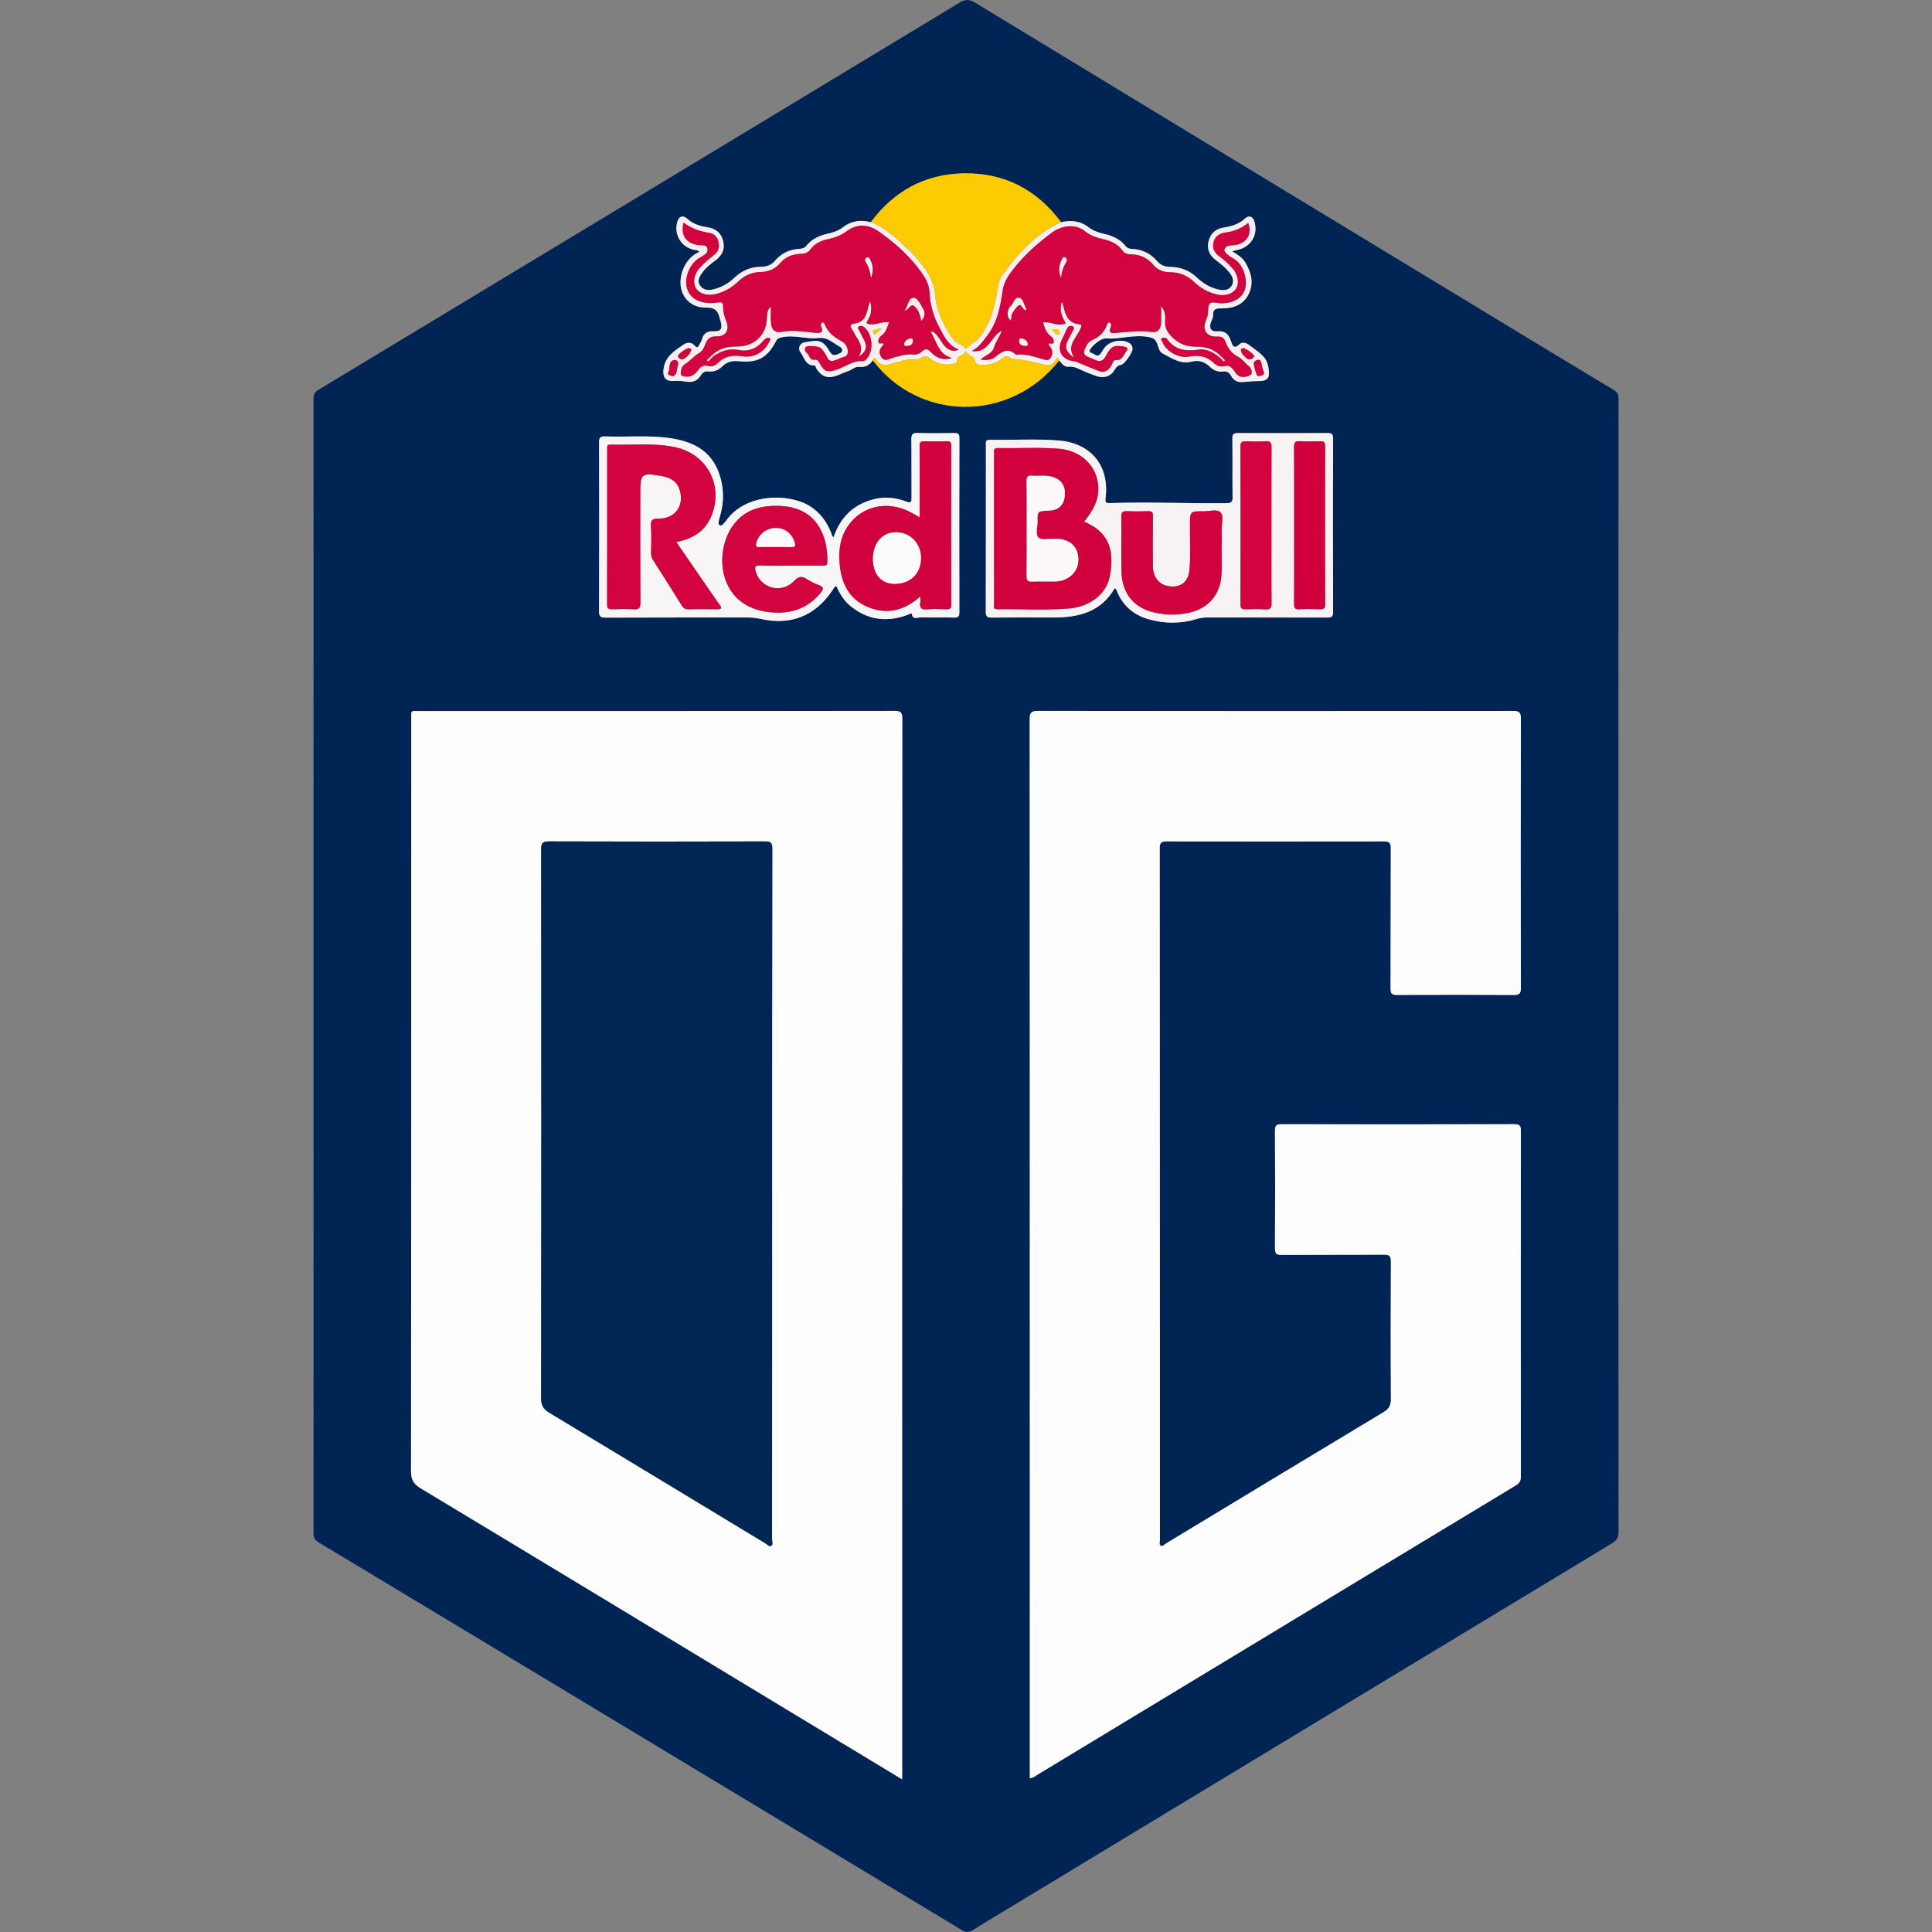 <?xml version="1.0" encoding="utf-8"?>
<!-- Generator: Adobe Illustrator 23.0.2, SVG Export Plug-In . SVG Version: 6.00 Build 0)  -->
<svg version="1.1" id="Layer_1" xmlns="http://www.w3.org/2000/svg" xmlns:xlink="http://www.w3.org/1999/xlink" x="0px" y="0px"
	 width="64px" height="64px" viewBox="0 0 64 64" enable-background="new 0 0 64 64" xml:space="preserve">
<rect x="0" y="0" width="64" height="64" fill="#808080" stroke="none"/>
<g>
	<g>
		<path fill="#002554" d="M53.612,32.011c0,6.243-0.001,12.487,0.005,18.73c0,0.188-0.058,0.286-0.217,0.383
			c-6.575,3.973-13.148,7.951-19.72,11.928c-0.488,0.295-0.979,0.586-1.462,0.89c-0.132,0.083-0.226,0.073-0.354-0.004
			c-4.046-2.444-8.094-4.884-12.142-7.324c-3.052-1.84-6.104-3.679-9.158-5.514c-0.131-0.079-0.179-0.161-0.179-0.314
			c0.004-12.524,0.004-25.048,0-37.571c0-0.155,0.052-0.235,0.18-0.312c7.073-4.266,14.145-8.535,21.213-12.81
			c0.197-0.119,0.327-0.125,0.527-0.003c5.311,3.23,10.627,6.451,15.941,9.674c1.742,1.056,3.482,2.116,5.229,3.165
			c0.141,0.085,0.141,0.183,0.141,0.309C53.612,19.495,53.612,25.753,53.612,32.011z M28.912,11.934
			c1.551,2.054,4.565,2.056,6.174,0.005c0.085,0.103,0.167,0.224,0.319,0.21c0.158-0.014,0.285,0.046,0.42,0.11
			c0.16,0.076,0.327,0.139,0.494,0.198c0.25,0.088,0.48,0.012,0.612-0.217c0.053-0.091,0.104-0.138,0.21-0.155
			c0.11-0.019,0.375-0.41,0.375-0.523c0-0.089-0.039-0.159-0.115-0.203c-0.24-0.14-0.636-0.065-0.808,0.155
			c-0.05,0.064-0.086,0.139-0.136,0.202c-0.111,0.141-0.207-0.002-0.306-0.027c-0.083-0.021-0.062-0.092-0.023-0.142
			c0.135-0.173,0.361-0.347,0.518-0.336c0.49,0.034,0.97-0.156,1.461-0.032c0.099,0.025,0.143,0.049,0.191,0.132
			c0.078,0.133,0.072,0.324,0.221,0.401c0.298,0.153,0.583,0.362,0.956,0.267c0.232-0.059,0.438,0.006,0.611,0.178
			c0.117,0.116,0.271,0.17,0.427,0.15c0.138-0.017,0.206,0.034,0.266,0.141c0.079,0.141,0.204,0.224,0.365,0.209
			c0.199-0.019,0.397-0.032,0.597-0.033c0.138-0.001,0.29-0.056,0.292-0.216c0.003-0.204-0.031-0.425-0.169-0.581
			c-0.138-0.156-0.321-0.273-0.489-0.4c-0.095-0.072-0.233-0.104-0.311-0.028c-0.199,0.195-0.245,0.03-0.291-0.108
			c-0.076-0.226-0.198-0.34-0.458-0.315c-0.2,0.02-0.271-0.111-0.202-0.301c0.028-0.077,0.073-0.156,0.071-0.232
			c-0.006-0.206,0.092-0.228,0.274-0.227c0.37,0.001,0.715-0.1,0.899-0.462c0.187-0.367,0.093-0.722-0.103-1.056
			c-0.097-0.167-0.265-0.264-0.44-0.377c0.075-0.017,0.126-0.029,0.176-0.041c0.444-0.098,0.684-0.486,0.57-0.92
			c-0.048-0.181-0.181-0.245-0.308-0.127c-0.207,0.192-0.457,0.265-0.723,0.307c-0.273,0.044-0.441,0.209-0.499,0.472
			c-0.054,0.248,0.039,0.451,0.243,0.602c0.162,0.119,0.318,0.247,0.444,0.403c0.106,0.131,0.183,0.292,0.082,0.45
			c-0.1,0.157-0.277,0.162-0.443,0.122c-0.265-0.063-0.498-0.198-0.693-0.383c-0.256-0.243-0.55-0.366-0.901-0.366
			c-0.169,0-0.32-0.058-0.433-0.191c-0.219-0.257-0.499-0.39-0.835-0.405c-0.085-0.004-0.153-0.023-0.211-0.097
			c-0.178-0.226-0.429-0.338-0.701-0.399c-0.191-0.043-0.374-0.107-0.527-0.224c-0.278-0.213-0.581-0.238-0.906-0.165
			c-0.809-1.083-1.889-1.644-3.241-1.616c-1.28,0.026-2.299,0.591-3.063,1.618c-0.334-0.085-0.64-0.048-0.924,0.17
			c-0.146,0.112-0.322,0.174-0.507,0.214c-0.273,0.058-0.522,0.174-0.702,0.397c-0.064,0.08-0.138,0.099-0.23,0.103
			c-0.327,0.017-0.601,0.144-0.813,0.398c-0.118,0.141-0.277,0.194-0.454,0.195c-0.352,0.002-0.645,0.131-0.899,0.375
			c-0.189,0.182-0.42,0.305-0.675,0.372c-0.176,0.046-0.35,0.034-0.457-0.133c-0.101-0.158-0.006-0.304,0.085-0.429
			c0.114-0.156,0.268-0.277,0.423-0.391c0.217-0.159,0.325-0.361,0.265-0.633c-0.063-0.281-0.254-0.428-0.528-0.469
			c-0.254-0.038-0.485-0.116-0.681-0.294c-0.126-0.114-0.254-0.066-0.306,0.095c-0.135,0.42,0.108,0.848,0.536,0.943
			c0.061,0.014,0.13,0.005,0.189,0.063c-0.054,0.033-0.105,0.061-0.154,0.092c-0.343,0.224-0.54,0.723-0.45,1.134
			c0.078,0.356,0.378,0.638,0.837,0.629c0.38-0.008,0.402,0.206,0.471,0.459c0.065,0.238,0.016,0.335-0.233,0.324
			c-0.2-0.009-0.327,0.06-0.383,0.257c-0.02,0.07-0.061,0.135-0.095,0.2c-0.042,0.082-0.078,0.104-0.153,0.016
			c-0.102-0.119-0.25-0.112-0.365-0.032c-0.29,0.203-0.599,0.383-0.661,0.795c-0.039,0.263,0.052,0.428,0.326,0.411
			c0.142-0.009,0.281-0.002,0.417,0.021c0.217,0.037,0.379-0.022,0.493-0.211c0.058-0.097,0.129-0.14,0.255-0.126
			c0.175,0.02,0.333-0.047,0.463-0.175c0.141-0.138,0.311-0.186,0.509-0.165c0.647,0.067,0.968-0.101,1.262-0.666
			c0.043-0.082,0.083-0.098,0.172-0.12c0.418-0.102,0.83,0.066,1.237,0.019c0.303-0.036,0.471,0.161,0.686,0.277
			c0.108,0.058,0.164,0.176-0.028,0.251c-0.134,0.052-0.205,0.064-0.294-0.088c-0.238-0.408-0.392-0.373-0.831-0.297
			c-0.155,0.027-0.231,0.203-0.133,0.33c0.126,0.164,0.158,0.439,0.453,0.434c0.053-0.001,0.051,0.066,0.073,0.101
			c0.174,0.276,0.377,0.348,0.681,0.235c0.125-0.046,0.245-0.105,0.371-0.147c0.126-0.042,0.229-0.156,0.368-0.141
			C28.665,12.176,28.805,12.096,28.912,11.934z M29.884,58.943c0-0.109,0-0.174,0-0.239c0-11.634-0.001-23.267,0.005-34.901
			c0-0.208-0.058-0.253-0.257-0.253c-5.241,0.006-10.483,0.004-15.724,0.005c-0.316,0-0.284-0.049-0.284,0.283
			c-0.001,8.3,0.001,16.6-0.008,24.9c0,0.283,0.09,0.426,0.328,0.569c4.093,2.465,8.18,4.942,12.269,7.415
			C27.423,57.456,28.634,58.187,29.884,58.943z M34.115,58.907c0.115-0.008,0.179-0.073,0.252-0.117
			c0.977-0.589,1.952-1.181,2.928-1.772c4.304-2.604,8.607-5.208,12.913-7.808c0.122-0.073,0.172-0.148,0.172-0.296
			c-0.005-3.816-0.005-7.631,0-11.447c0-0.169-0.034-0.226-0.217-0.226c-2.569,0.007-5.137,0.006-7.706,0.001
			c-0.169,0-0.224,0.036-0.223,0.217c0.008,1.299,0.009,2.598,0,3.897c-0.001,0.184,0.059,0.216,0.225,0.215
			c1.128-0.007,2.257,0.001,3.385-0.008c0.188-0.001,0.231,0.055,0.23,0.237c-0.007,1.514-0.009,3.029,0.001,4.543
			c0.001,0.212-0.061,0.327-0.244,0.437c-2.407,1.446-4.808,2.901-7.211,4.353c-0.054,0.033-0.107,0.111-0.172,0.071
			c-0.06-0.037-0.025-0.122-0.025-0.185c-0.001-7.639-0.001-15.278-0.006-22.916c0-0.189,0.053-0.23,0.234-0.23
			c2.398,0.006,4.796,0.006,7.193,0c0.191-0.001,0.228,0.059,0.227,0.237c-0.007,1.544-0.001,3.088-0.008,4.632
			c-0.001,0.175,0.045,0.219,0.219,0.218c1.284-0.008,2.569-0.009,3.853,0.001c0.194,0.001,0.245-0.043,0.245-0.242
			c-0.007-2.969-0.008-5.939,0.001-8.908c0.001-0.226-0.07-0.259-0.274-0.259c-5.241,0.006-10.482,0.006-15.723-0.001
			c-0.232,0-0.275,0.064-0.275,0.282c0.005,11.61,0.005,23.221,0.005,34.831C34.115,58.742,34.115,58.821,34.115,58.907z
			 M36.925,19.486c0.057,0.018,0.057,0.059,0.071,0.092c0.193,0.48,0.547,0.789,1.037,0.931c0.531,0.154,1.069,0.158,1.601-0.002
			c0.116-0.035,0.229-0.053,0.348-0.053c1.321,0.001,2.642-0.001,3.964,0.003c0.135,0,0.213-0.004,0.213-0.183
			c-0.007-1.915-0.006-3.83-0.001-5.745c0-0.151-0.045-0.185-0.187-0.184c-0.987,0.005-1.974,0.005-2.962,0
			c-0.144-0.001-0.189,0.038-0.187,0.187c0.009,0.646-0.001,1.292,0.007,1.937c0.002,0.152-0.035,0.198-0.194,0.199
			c-1.291,0.013-2.582-0.044-3.873-0.003c-0.119,0.004-0.159-0.012-0.141-0.156c0.138-1.076-0.473-1.833-1.563-1.918
			c-0.755-0.059-1.513-0.008-2.27-0.023c-0.163-0.003-0.13,0.103-0.13,0.193c-0.001,1.833,0.001,3.667-0.004,5.5
			c0,0.157,0.044,0.199,0.198,0.197c0.683-0.008,1.366-0.005,2.049-0.003C35.735,20.457,36.477,20.272,36.925,19.486z
			 M27.613,17.796c-0.06-0.033-0.059-0.09-0.078-0.137c-0.149-0.375-0.375-0.688-0.725-0.902c-0.689-0.42-2.117-0.425-2.759,0.494
			c-0.029,0.042-0.068,0.078-0.103,0.117c-0.033,0.036-0.08,0.055-0.118,0.026c-0.023-0.017-0.035-0.066-0.03-0.098
			c0.011-0.073,0.033-0.143,0.054-0.214c0.135-0.471,0.125-0.941-0.036-1.4c-0.273-0.781-0.908-1.071-1.662-1.174
			c-0.702-0.096-1.409-0.024-2.113-0.051c-0.178-0.007-0.202,0.057-0.201,0.214c0.005,1.856,0.006,3.712-0.001,5.568
			c-0.001,0.177,0.047,0.221,0.221,0.221c1.566-0.007,3.133-0.004,4.699-0.005c0.149,0,0.294,0.015,0.44,0.048
			c1.002,0.222,1.796-0.098,2.371-0.945c0.036-0.053,0.054-0.124,0.132-0.144c0.108,0.247,0.245,0.476,0.454,0.651
			c0.57,0.475,1.207,0.557,1.897,0.307c0.049-0.018,0.139-0.079,0.145-0.039c0.035,0.216,0.196,0.114,0.294,0.117
			c0.371,0.013,0.742-0.002,1.113,0.008c0.141,0.004,0.171-0.043,0.171-0.177c-0.004-1.923-0.005-3.846,0.001-5.769
			c0-0.146-0.051-0.17-0.179-0.168c-0.401,0.007-0.802,0.011-1.203-0.001c-0.169-0.005-0.212,0.046-0.21,0.212
			c0.01,0.646,0.001,1.292,0.006,1.938c0.001,0.148-0.028,0.178-0.175,0.122c-0.346-0.133-0.706-0.169-1.07-0.078
			C28.273,16.706,27.836,17.139,27.613,17.796z"/>
		<path fill="#FDFDFD" d="M29.884,58.943c-1.251-0.756-2.461-1.488-3.671-2.22c-4.088-2.474-8.175-4.95-12.269-7.415
			c-0.238-0.143-0.329-0.286-0.328-0.569c0.009-8.3,0.007-16.6,0.008-24.9c0-0.332-0.032-0.283,0.284-0.283
			c5.241-0.001,10.483,0,15.724-0.005c0.2,0,0.258,0.045,0.257,0.253c-0.005,11.634-0.005,23.267-0.005,34.901
			C29.884,58.769,29.884,58.835,29.884,58.943z M25.577,39.54c0-3.808-0.002-7.616,0.005-11.424c0-0.198-0.048-0.244-0.244-0.243
			c-2.383,0.007-4.766,0.008-7.149-0.001c-0.219-0.001-0.264,0.057-0.264,0.269c0.006,6.057,0.007,12.115-0.002,18.172
			c0,0.24,0.073,0.366,0.274,0.487c2.387,1.436,4.768,2.881,7.151,4.323c0.061,0.037,0.128,0.12,0.192,0.087
			c0.082-0.042,0.033-0.147,0.033-0.223C25.578,47.171,25.577,43.355,25.577,39.54z"/>
		<path fill="#FDFDFD" d="M34.115,58.907c0-0.086,0-0.165,0-0.244c0-11.61,0.001-23.221-0.005-34.831
			c0-0.218,0.042-0.282,0.275-0.282c5.241,0.008,10.482,0.007,15.723,0.001c0.204,0,0.275,0.033,0.274,0.259
			c-0.009,2.969-0.008,5.939-0.001,8.908c0,0.199-0.051,0.243-0.245,0.242c-1.284-0.009-2.569-0.008-3.853-0.001
			c-0.174,0.001-0.219-0.042-0.219-0.218c0.007-1.544,0.001-3.088,0.008-4.632c0.001-0.178-0.036-0.237-0.227-0.237
			c-2.398,0.007-4.796,0.007-7.193,0c-0.182,0-0.235,0.041-0.234,0.23c0.005,7.639,0.004,15.278,0.006,22.916
			c0,0.063-0.035,0.148,0.025,0.185c0.065,0.04,0.118-0.038,0.172-0.071c2.403-1.452,4.804-2.907,7.211-4.353
			c0.183-0.11,0.245-0.225,0.244-0.437c-0.01-1.514-0.009-3.029-0.001-4.543c0.001-0.181-0.041-0.238-0.23-0.237
			c-1.128,0.009-2.257,0.001-3.385,0.008c-0.167,0.001-0.226-0.031-0.225-0.215c0.009-1.299,0.009-2.598,0-3.897
			c-0.001-0.181,0.054-0.217,0.223-0.217c2.569,0.005,5.137,0.006,7.706-0.001c0.183,0,0.217,0.057,0.217,0.226
			c-0.004,3.816-0.004,7.631,0,11.447c0,0.148-0.051,0.222-0.172,0.296c-4.306,2.6-8.609,5.204-12.913,7.808
			c-0.976,0.591-1.951,1.182-2.928,1.772C34.294,58.833,34.229,58.899,34.115,58.907z"/>
		<path fill="#F7F3F5" d="M36.925,19.486c-0.448,0.785-1.19,0.971-2.022,0.969c-0.683-0.001-1.366-0.005-2.049,0.003
			c-0.154,0.002-0.199-0.04-0.198-0.197c0.005-1.833,0.003-3.667,0.004-5.5c0-0.091-0.033-0.196,0.13-0.193
			c0.757,0.015,1.515-0.036,2.27,0.023c1.09,0.085,1.7,0.842,1.563,1.918c-0.018,0.144,0.022,0.16,0.141,0.156
			c1.291-0.041,2.582,0.016,3.873,0.003c0.159-0.002,0.196-0.047,0.194-0.199c-0.008-0.646,0.001-1.292-0.007-1.937
			c-0.002-0.149,0.043-0.188,0.187-0.187c0.987,0.005,1.974,0.005,2.962,0c0.142-0.001,0.188,0.033,0.187,0.184
			c-0.006,1.915-0.006,3.83,0.001,5.745c0.001,0.179-0.078,0.183-0.213,0.183c-1.321-0.003-2.642-0.002-3.964-0.003
			c-0.119,0-0.232,0.018-0.348,0.053c-0.532,0.161-1.07,0.157-1.601,0.002c-0.49-0.142-0.843-0.451-1.037-0.931
			C36.983,19.545,36.982,19.504,36.925,19.486z M35.911,17.282c0.41-0.511,0.527-0.867,0.448-1.337
			c-0.098-0.581-0.611-1.028-1.277-1.081c-0.674-0.053-1.35-0.009-2.025-0.023c-0.164-0.003-0.128,0.105-0.128,0.194
			c-0.001,0.69-0.001,1.38-0.001,2.07c0,0.957-0.001,1.915,0.002,2.872c0,0.082-0.054,0.207,0.116,0.204
			c0.786-0.012,1.574,0.04,2.358-0.025c0.705-0.059,1.242-0.476,1.357-1.063C36.946,18.158,36.674,17.596,35.911,17.282z
			 M40.466,18.082c0.001,0,0.002,0,0.003,0c0-0.178,0.006-0.356-0.002-0.534c-0.008-0.198,0.086-0.452-0.041-0.578
			c-0.115-0.114-0.367-0.03-0.558-0.032c-0.449-0.004-0.444-0.001-0.45,0.453c-0.006,0.511,0.036,1.024-0.023,1.533
			c-0.043,0.37-0.313,0.553-0.68,0.496c-0.319-0.049-0.522-0.302-0.525-0.668c-0.004-0.549-0.006-1.098,0.002-1.647
			c0.002-0.14-0.041-0.178-0.175-0.172c-0.229,0.01-0.46,0.008-0.69,0.001c-0.127-0.004-0.185,0.023-0.184,0.169
			c0.007,0.608-0.007,1.217,0.006,1.825c0.016,0.714,0.393,1.193,1.059,1.354c0.386,0.094,0.779,0.101,1.169,0.017
			c0.655-0.14,1.059-0.614,1.086-1.283C40.477,18.705,40.466,18.393,40.466,18.082z M42.87,17.378c0,0.876,0.002,1.752-0.003,2.627
			c-0.001,0.13,0.023,0.187,0.169,0.179c0.229-0.012,0.46-0.008,0.69-0.001c0.117,0.004,0.17-0.019,0.169-0.155
			c-0.004-1.752-0.004-3.503,0-5.255c0-0.134-0.05-0.16-0.169-0.156c-0.222,0.008-0.446,0.013-0.668-0.001
			c-0.163-0.011-0.194,0.051-0.192,0.201C42.873,15.671,42.87,16.525,42.87,17.378z M42.118,17.399c0-0.86-0.003-1.72,0.003-2.58
			c0.001-0.149-0.029-0.213-0.193-0.202c-0.221,0.014-0.445,0.009-0.667,0.002c-0.121-0.004-0.169,0.03-0.169,0.161
			c0.004,1.749,0.004,3.499,0,5.248c0,0.137,0.059,0.159,0.174,0.156c0.215-0.006,0.431-0.012,0.645,0.002
			c0.165,0.011,0.213-0.038,0.211-0.207C42.113,19.118,42.118,18.258,42.118,17.399z"/>
		<path fill="#F8F5F7" d="M27.613,17.796c0.223-0.657,0.66-1.09,1.338-1.259c0.363-0.091,0.724-0.055,1.07,0.078
			c0.147,0.057,0.176,0.027,0.175-0.122c-0.006-0.646,0.003-1.292-0.006-1.938c-0.002-0.166,0.04-0.217,0.21-0.212
			c0.401,0.013,0.802,0.009,1.203,0.001c0.129-0.002,0.18,0.022,0.179,0.168c-0.005,1.923-0.005,3.846-0.001,5.769
			c0,0.134-0.03,0.18-0.171,0.177c-0.371-0.01-0.743,0.004-1.113-0.008c-0.099-0.003-0.259,0.099-0.294-0.117
			c-0.007-0.041-0.096,0.021-0.145,0.039c-0.69,0.25-1.326,0.168-1.897-0.307c-0.209-0.174-0.346-0.403-0.454-0.651
			c-0.078,0.02-0.096,0.091-0.132,0.144c-0.575,0.847-1.37,1.166-2.371,0.945c-0.147-0.032-0.291-0.048-0.44-0.048
			c-1.566,0.001-3.133-0.002-4.699,0.005c-0.175,0.001-0.222-0.044-0.221-0.221c0.007-1.856,0.006-3.712,0.001-5.568
			c0-0.157,0.023-0.221,0.201-0.214c0.704,0.027,1.411-0.044,2.113,0.051c0.754,0.103,1.388,0.393,1.662,1.174
			c0.161,0.459,0.171,0.929,0.036,1.4c-0.02,0.071-0.043,0.142-0.054,0.214c-0.005,0.032,0.007,0.081,0.03,0.098
			c0.038,0.029,0.085,0.01,0.118-0.026c0.035-0.038,0.073-0.074,0.103-0.117c0.642-0.919,2.071-0.913,2.759-0.494
			c0.351,0.214,0.576,0.527,0.725,0.902C27.554,17.706,27.553,17.763,27.613,17.796z M22.404,17.957
			c0.503-0.105,0.905-0.321,1.124-0.781c0.483-1.013-0.065-2.126-1.158-2.361c-0.712-0.153-1.435-0.062-2.153-0.087
			c-0.12-0.004-0.103,0.077-0.103,0.15c0,1.715,0.001,3.43-0.003,5.144c0,0.131,0.048,0.165,0.169,0.161
			c0.237-0.007,0.476-0.013,0.712,0.002c0.176,0.011,0.224-0.046,0.223-0.222c-0.008-1.21-0.004-2.42-0.004-3.63
			c0-0.645,0.039-0.678,0.693-0.567c0.285,0.049,0.524,0.166,0.614,0.472c0.154,0.523-0.156,0.948-0.706,0.942
			c-0.188-0.002-0.263,0.032-0.248,0.24c0.021,0.295,0.006,0.593,0.005,0.89c0,0.083,0.011,0.158,0.058,0.232
			c0.323,0.506,0.645,1.012,0.962,1.522c0.054,0.087,0.115,0.12,0.215,0.119c0.319-0.005,0.638-0.005,0.958,0
			c0.14,0.002,0.154-0.04,0.077-0.149c-0.197-0.278-0.39-0.56-0.584-0.84C22.974,18.787,22.694,18.379,22.404,17.957z
			 M30.486,19.757c0,0.094,0.007,0.151-0.001,0.207c-0.025,0.17,0.033,0.236,0.214,0.222c0.214-0.017,0.43-0.009,0.645-0.002
			c0.119,0.004,0.169-0.022,0.168-0.156c-0.004-1.751-0.004-3.502-0.001-5.253c0-0.107-0.017-0.162-0.143-0.158
			c-0.252,0.009-0.505,0.008-0.757,0.001c-0.124-0.004-0.149,0.052-0.146,0.16c0.005,0.245,0.002,0.49,0.002,0.734
			c0,0.532,0,1.063,0,1.624c-0.11-0.061-0.191-0.107-0.273-0.152c-0.68-0.366-1.431-0.28-1.928,0.228
			c-0.406,0.414-0.5,0.93-0.45,1.482c0.059,0.64,0.318,1.164,0.945,1.418C29.382,20.364,29.949,20.236,30.486,19.757z
			 M26.192,18.737c0.356,0,0.712-0.001,1.068,0c0.078,0,0.141,0.005,0.145-0.11c0.027-0.813-0.309-1.798-1.525-1.865
			c-0.626-0.034-1.2,0.096-1.597,0.641c-0.645,0.885-0.52,2.701,1.225,2.878c0.663,0.067,1.23-0.108,1.669-0.635
			c0.102-0.123,0.13-0.198-0.052-0.263c-0.138-0.05-0.272-0.12-0.397-0.198c-0.165-0.104-0.271-0.103-0.423,0.06
			c-0.401,0.43-1.094,0.256-1.267-0.295c-0.046-0.146-0.054-0.23,0.152-0.218C25.523,18.75,25.858,18.737,26.192,18.737z"/>
		<path fill="#FDCB01" d="M28.846,7.361c0.764-1.026,1.783-1.591,3.063-1.618c1.352-0.028,2.432,0.533,3.241,1.616
			c-0.793,0.362-1.366,0.972-1.872,1.657c-0.11,0.15-0.196,0.314-0.223,0.503c-0.08,0.564-0.207,1.103-0.55,1.587
			c-0.138,0.194-0.339,0.274-0.482,0.438c-0.008,0.009-0.047,0.009-0.052,0c-0.093-0.145-0.287-0.152-0.386-0.289
			c-0.327-0.447-0.562-0.94-0.612-1.492c-0.04-0.434-0.241-0.769-0.508-1.085c-0.105-0.124-0.21-0.251-0.328-0.362
			C29.745,7.949,29.365,7.56,28.846,7.361z"/>
		<path fill="#F7EEF0" d="M28.846,7.361c0.519,0.199,0.899,0.588,1.291,0.957c0.118,0.111,0.223,0.238,0.328,0.362
			c0.267,0.315,0.468,0.651,0.508,1.085c0.05,0.552,0.285,1.045,0.612,1.492c0.1,0.136,0.294,0.144,0.386,0.289
			c0.005,0.008,0.044,0.009,0.052,0c0.143-0.164,0.344-0.244,0.482-0.438c0.343-0.484,0.47-1.023,0.55-1.587
			c0.027-0.189,0.112-0.353,0.223-0.503c0.506-0.685,1.079-1.295,1.872-1.657c0.325-0.073,0.628-0.048,0.906,0.165
			c0.153,0.117,0.335,0.181,0.527,0.224c0.272,0.061,0.523,0.173,0.701,0.399c0.058,0.074,0.125,0.093,0.211,0.097
			c0.336,0.014,0.616,0.147,0.835,0.405c0.113,0.133,0.264,0.191,0.433,0.191c0.352,0,0.645,0.123,0.901,0.366
			c0.195,0.185,0.428,0.321,0.693,0.383C40.523,9.629,40.7,9.625,40.8,9.467c0.101-0.158,0.024-0.319-0.082-0.45
			c-0.126-0.156-0.282-0.283-0.444-0.403c-0.204-0.151-0.297-0.354-0.243-0.602c0.058-0.263,0.225-0.428,0.499-0.472
			c0.266-0.042,0.516-0.115,0.723-0.307c0.127-0.118,0.261-0.054,0.308,0.127c0.114,0.434-0.126,0.822-0.57,0.92
			c-0.051,0.011-0.101,0.023-0.176,0.041c0.176,0.113,0.343,0.21,0.44,0.377c0.196,0.335,0.29,0.689,0.103,1.056
			c-0.185,0.362-0.529,0.463-0.899,0.462c-0.182-0.001-0.279,0.021-0.274,0.227c0.002,0.077-0.043,0.156-0.071,0.232
			c-0.069,0.19,0.002,0.32,0.202,0.301c0.259-0.026,0.382,0.089,0.458,0.315c0.046,0.138,0.093,0.303,0.291,0.108
			c0.078-0.076,0.216-0.045,0.311,0.028c0.168,0.128,0.351,0.245,0.489,0.4c0.138,0.156,0.173,0.377,0.169,0.581
			c-0.003,0.159-0.154,0.215-0.292,0.216c-0.2,0.001-0.398,0.014-0.597,0.033c-0.161,0.015-0.286-0.068-0.365-0.209
			c-0.06-0.107-0.129-0.158-0.266-0.141c-0.157,0.019-0.311-0.034-0.427-0.15c-0.173-0.172-0.379-0.237-0.611-0.178
			c-0.374,0.096-0.658-0.113-0.956-0.267c-0.149-0.077-0.143-0.268-0.221-0.401c-0.048-0.082-0.092-0.107-0.191-0.132
			c-0.491-0.124-0.971,0.065-1.461,0.032c-0.157-0.011-0.383,0.163-0.518,0.336c-0.039,0.051-0.06,0.121,0.023,0.142
			c0.099,0.025,0.195,0.169,0.306,0.027c0.05-0.064,0.086-0.138,0.136-0.202c0.172-0.22,0.567-0.295,0.808-0.155
			c0.076,0.044,0.115,0.114,0.115,0.203c0,0.112-0.265,0.504-0.375,0.523c-0.106,0.018-0.157,0.064-0.21,0.155
			c-0.133,0.228-0.363,0.304-0.612,0.217c-0.167-0.059-0.334-0.122-0.494-0.198c-0.135-0.064-0.263-0.124-0.42-0.11
			c-0.152,0.014-0.234-0.107-0.319-0.21c-0.034-0.086-0.067-0.141-0.127-0.013c-0.06,0.13-0.176,0.195-0.308,0.167
			c-0.367-0.077-0.728-0.186-1.107-0.202c-0.028-0.001-0.059-0.016-0.081-0.034c-0.097-0.08-0.176-0.066-0.269,0.018
			c-0.154,0.138-0.349,0.196-0.551,0.213c-0.132,0.011-0.326,0.016-0.345-0.125c-0.027-0.195-0.245-0.155-0.281-0.304
			c-0.004-0.017-0.04-0.039-0.046-0.006c-0.027,0.15-0.273,0.092-0.262,0.288c0.004,0.074-0.086,0.108-0.165,0.122
			c-0.281,0.05-0.53-0.025-0.749-0.197c-0.087-0.068-0.154-0.089-0.253-0.027c-0.067,0.042-0.154,0.08-0.229,0.074
			c-0.29-0.024-0.555,0.072-0.824,0.15c-0.187,0.054-0.354,0.043-0.463-0.148c-0.054-0.095-0.085-0.05-0.114,0.018
			c-0.107,0.162-0.247,0.242-0.45,0.219c-0.139-0.015-0.243,0.099-0.368,0.141c-0.126,0.042-0.246,0.101-0.371,0.147
			c-0.304,0.113-0.506,0.041-0.681-0.235c-0.022-0.035-0.021-0.102-0.073-0.101c-0.295,0.005-0.326-0.27-0.453-0.434
			c-0.097-0.127-0.022-0.303,0.133-0.33c0.439-0.076,0.592-0.111,0.831,0.297c0.089,0.152,0.16,0.14,0.294,0.088
			c0.192-0.075,0.136-0.193,0.028-0.251c-0.215-0.116-0.383-0.312-0.686-0.277c-0.407,0.048-0.818-0.12-1.237-0.019
			c-0.09,0.022-0.13,0.038-0.172,0.12c-0.294,0.565-0.615,0.733-1.262,0.666c-0.198-0.021-0.369,0.027-0.509,0.165
			c-0.13,0.128-0.287,0.195-0.463,0.175c-0.126-0.014-0.197,0.029-0.255,0.126c-0.114,0.188-0.276,0.247-0.493,0.211
			c-0.136-0.023-0.275-0.03-0.417-0.021c-0.274,0.017-0.366-0.148-0.326-0.411c0.061-0.412,0.371-0.592,0.661-0.795
			c0.115-0.08,0.263-0.087,0.365,0.032c0.076,0.088,0.111,0.066,0.153-0.016c0.034-0.066,0.075-0.13,0.095-0.2
			c0.056-0.197,0.183-0.266,0.383-0.257c0.249,0.011,0.298-0.086,0.233-0.324c-0.07-0.253-0.091-0.466-0.471-0.459
			c-0.459,0.009-0.759-0.273-0.837-0.629c-0.09-0.412,0.107-0.911,0.45-1.134c0.049-0.032,0.099-0.06,0.154-0.092
			c-0.059-0.057-0.128-0.049-0.189-0.063c-0.427-0.095-0.671-0.523-0.536-0.943c0.052-0.161,0.18-0.209,0.306-0.095
			c0.196,0.178,0.426,0.256,0.681,0.294c0.274,0.041,0.465,0.187,0.528,0.469c0.061,0.272-0.047,0.474-0.265,0.633
			c-0.156,0.114-0.309,0.235-0.423,0.391c-0.091,0.125-0.186,0.271-0.085,0.429c0.107,0.168,0.281,0.179,0.457,0.133
			c0.255-0.067,0.485-0.19,0.675-0.372c0.254-0.244,0.547-0.372,0.899-0.375c0.177-0.001,0.336-0.055,0.454-0.195
			c0.212-0.254,0.487-0.381,0.813-0.398c0.093-0.005,0.166-0.024,0.23-0.103c0.18-0.223,0.429-0.339,0.702-0.397
			c0.185-0.04,0.362-0.102,0.507-0.214C28.206,7.312,28.512,7.275,28.846,7.361z M40.435,11.868
			c-0.208-0.181-0.449-0.325-0.724-0.286c-0.42,0.06-0.783,0.022-1.048-0.352c-0.038-0.054-0.113-0.056-0.164-0.029
			c-0.074,0.039-0.002,0.09,0.013,0.13c0.119,0.303,0.539,0.546,0.879,0.481c0.315-0.06,0.585-0.018,0.821,0.212
			c0.093,0.091,0.223,0.14,0.35,0.104c0.156-0.044,0.237,0.037,0.317,0.139c0.036,0.047,0.063,0.103,0.105,0.142
			c0.139,0.126,0.316,0.077,0.438,0.013c0.091-0.048,0.03-0.227-0.048-0.289c-0.126-0.1-0.219-0.244-0.358-0.314
			c-0.21-0.105-0.332-0.273-0.41-0.476c-0.055-0.145-0.12-0.203-0.288-0.193c-0.334,0.019-0.495-0.22-0.376-0.517
			c0.025-0.062,0.053-0.124,0.066-0.188c0.027-0.137-0.002-0.33,0.079-0.398c0.078-0.066,0.264,0.004,0.402,0
			c0.565-0.017,0.87-0.36,0.766-0.868c-0.057-0.278-0.184-0.515-0.454-0.65c-0.059-0.029-0.112-0.074-0.16-0.119
			c-0.047-0.045-0.103-0.095-0.068-0.172c0.03-0.065,0.085-0.097,0.159-0.104c0.096-0.009,0.193-0.015,0.285-0.04
			c0.321-0.089,0.46-0.387,0.333-0.71c-0.218,0.178-0.465,0.283-0.745,0.317c-0.2,0.024-0.352,0.12-0.402,0.327
			c-0.048,0.197,0.032,0.347,0.192,0.461c0.164,0.117,0.31,0.254,0.443,0.404c0.175,0.196,0.223,0.484,0.119,0.659
			c-0.109,0.183-0.364,0.265-0.634,0.204c-0.289-0.065-0.543-0.204-0.754-0.407c-0.227-0.218-0.485-0.328-0.798-0.33
			c-0.214-0.001-0.411-0.067-0.554-0.237c-0.187-0.223-0.419-0.344-0.712-0.355c-0.116-0.004-0.239-0.009-0.318-0.124
			c-0.153-0.221-0.385-0.323-0.634-0.378c-0.222-0.049-0.436-0.123-0.606-0.263c-0.329-0.27-0.795-0.183-1.096,0.042
			c-0.47,0.35-0.911,0.737-1.273,1.202c-0.164,0.21-0.316,0.429-0.357,0.705c-0.08,0.546-0.176,1.08-0.536,1.538
			c-0.132,0.168-0.246,0.348-0.488,0.477c0.575,0.085,0.612-0.49,0.999-0.676c-0.095,0.232-0.214,0.382-0.268,0.567
			c-0.057,0.195-0.283,0.248-0.439,0.391c0.194,0.031,0.361,0.014,0.481-0.084c0.218-0.179,0.421-0.32,0.682-0.083
			c0.005,0.004,0.015,0.004,0.022,0.003c0.312-0.033,0.599,0.074,0.89,0.157c0.083,0.024,0.179,0.051,0.241-0.047
			c0.059-0.093,0.075-0.195,0.027-0.297c-0.027-0.057-0.068-0.108-0.1-0.157c0.05-0.069,0.151,0.039,0.173-0.061
			c0.017-0.077-0.023-0.15-0.085-0.195c-0.161-0.115-0.21-0.289-0.268-0.463c0.255-0.05,0.493,0.159,0.755,0.024
			c-0.131-0.217-0.223-0.438-0.129-0.697c0.013,0.012,0.02,0.016,0.022,0.021c0.01,0.035,0.018,0.071,0.027,0.106
			c0.073,0.287,0.146,0.566,0.519,0.602c0.133,0.013,0.069,0.099,0.035,0.179c-0.125,0.289-0.456,0.526-0.192,0.939
			c-0.281-0.198-0.327-0.357-0.206-0.592c0.051-0.099,0.106-0.195,0.153-0.296c0.022-0.047,0.082-0.11,0.014-0.15
			c-0.068-0.04-0.152-0.022-0.193,0.055c-0.059,0.11-0.101,0.23-0.159,0.341c-0.205,0.388-0.039,0.706,0.393,0.754
			c0.064,0.007,0.124,0.042,0.186,0.067c0.199,0.081,0.397,0.163,0.596,0.244c0.201,0.082,0.346,0.01,0.445-0.171
			c0.039-0.071,0.062-0.187,0.145-0.18c0.223,0.019,0.25-0.173,0.347-0.288c0.082-0.098,0.03-0.139-0.076-0.158
			c-0.312-0.057-0.432-0.014-0.589,0.296c-0.098,0.194-0.212,0.224-0.389,0.133c-0.039-0.02-0.082-0.034-0.124-0.049
			c-0.302-0.107-0.243-0.213-0.125-0.434c0.051-0.095,0.141-0.149,0.238-0.193c0.184-0.083,0.308-0.225,0.399-0.402
			c0.029-0.055,0.029-0.136,0.11-0.156c0.061,0.04,0.069,0.103,0.044,0.158c-0.087,0.193,0.016,0.208,0.167,0.195
			c0.397-0.034,0.792-0.093,1.195-0.033c0.191,0.029,0.3-0.106,0.305-0.301c0.005-0.173,0.001-0.346,0.001-0.56
			c0.147,0.175,0.143,0.35,0.133,0.512c-0.014,0.216,0.081,0.367,0.221,0.508c0.22,0.223,0.483,0.333,0.798,0.327
			c0.332-0.006,0.627,0.088,0.856,0.343C40.458,11.84,40.446,11.854,40.435,11.868z M23.599,11.829
			c-0.009-0.016-0.017-0.032-0.026-0.047c0.228-0.233,0.511-0.305,0.827-0.302c0.583,0.006,0.984-0.376,1.006-0.938
			c0.005-0.132-0.001-0.274,0.131-0.387c0,0.191-0.008,0.361,0.002,0.531c0.013,0.223,0.13,0.352,0.342,0.31
			c0.382-0.075,0.753-0.005,1.127,0.029c0.157,0.014,0.289,0.009,0.195-0.211c-0.022-0.052-0.008-0.106,0.045-0.134
			c0.011-0.006,0.055,0.025,0.063,0.046C27.417,11,27.62,11.167,27.873,11.3c0.142,0.075,0.227,0.224,0.21,0.392
			c-0.016,0.149-0.177,0.132-0.273,0.188c-0.051,0.029-0.11,0.044-0.166,0.064c-0.107,0.038-0.187,0.011-0.238-0.095
			c-0.055-0.114-0.12-0.222-0.212-0.311c-0.074-0.07-0.457-0.104-0.504-0.033c-0.091,0.139,0.084,0.194,0.118,0.297
			c0.028,0.085,0.088,0.127,0.188,0.115c0.099-0.012,0.133,0.073,0.173,0.146c0.139,0.256,0.244,0.279,0.525,0.193
			c0.3-0.091,0.556-0.321,0.896-0.292c0.055,0.005,0.091-0.043,0.126-0.082c0.239-0.27,0.19-0.817-0.092-1.044
			c-0.053-0.043-0.119-0.053-0.165-0.025c-0.069,0.042-0.012,0.102,0.011,0.15c0.045,0.093,0.094,0.185,0.143,0.276
			c0.133,0.25,0.096,0.397-0.172,0.587c0.175-0.276,0.044-0.497-0.104-0.715c-0.041-0.061-0.063-0.136-0.108-0.194
			c-0.103-0.131-0.048-0.181,0.089-0.2c0.228-0.032,0.35-0.174,0.404-0.388c0.028-0.111,0.06-0.221,0.093-0.343
			c0.065,0.131,0.049,0.254,0.033,0.38c-0.016,0.127-0.105,0.222-0.144,0.341c0.261,0.122,0.499-0.084,0.752-0.027
			c-0.068,0.164-0.105,0.339-0.265,0.449c-0.066,0.046-0.111,0.127-0.087,0.215c0.025,0.092,0.128-0.029,0.172,0.067
			c-0.129,0.115-0.187,0.27-0.078,0.425c0.115,0.164,0.272,0.044,0.404,0.01c0.215-0.056,0.425-0.127,0.653-0.101
			c0.107,0.012,0.21-0.029,0.287-0.101c0.112-0.106,0.187-0.091,0.293,0.02c0.207,0.218,0.431,0.279,0.697,0.199
			c-0.466-0.132-0.495-0.558-0.705-0.872c0.096-0.021,0.123,0.032,0.16,0.065c0.1,0.091,0.163,0.209,0.238,0.32
			c0.149,0.221,0.349,0.299,0.536,0.204c-0.365-0.132-0.512-0.487-0.658-0.76c-0.175-0.326-0.29-0.726-0.31-1.123
			c-0.01-0.191-0.068-0.36-0.17-0.52c-0.389-0.612-0.92-1.085-1.501-1.499c-0.333-0.237-0.706-0.289-1.074-0.014
			c-0.178,0.133-0.387,0.212-0.609,0.259c-0.228,0.048-0.443,0.14-0.586,0.335c-0.085,0.116-0.19,0.152-0.323,0.155
			c-0.264,0.006-0.503,0.093-0.673,0.294c-0.178,0.211-0.394,0.3-0.66,0.306c-0.295,0.006-0.54,0.119-0.755,0.327
			c-0.209,0.204-0.464,0.343-0.753,0.408c-0.275,0.061-0.522-0.017-0.635-0.2c-0.109-0.177-0.064-0.45,0.114-0.659
			c0.145-0.17,0.32-0.309,0.494-0.447c0.134-0.106,0.182-0.249,0.143-0.417c-0.039-0.169-0.146-0.286-0.312-0.31
			c-0.311-0.044-0.595-0.146-0.85-0.34c-0.098,0.424,0.078,0.681,0.486,0.745c0.116,0.018,0.288-0.034,0.312,0.137
			c0.019,0.142-0.134,0.197-0.234,0.27c-0.012,0.009-0.027,0.012-0.04,0.02c-0.32,0.194-0.507,0.655-0.408,1.005
			c0.087,0.307,0.371,0.485,0.788,0.49c0.074,0.001,0.149-0.004,0.221-0.018c0.119-0.023,0.189-0.021,0.188,0.14
			c-0.001,0.161,0.039,0.322,0.103,0.475c0.117,0.278-0.004,0.514-0.312,0.506c-0.244-0.007-0.322,0.099-0.391,0.284
			c-0.039,0.104-0.095,0.212-0.192,0.268c-0.173,0.1-0.297,0.258-0.463,0.363c-0.116,0.073-0.141,0.182-0.149,0.303
			c-0.003,0.039,0.007,0.066,0.05,0.085c0.165,0.072,0.375,0.017,0.486-0.137c0.094-0.131,0.185-0.242,0.382-0.185
			c0.103,0.03,0.226-0.015,0.308-0.097c0.232-0.233,0.506-0.274,0.82-0.225c0.42,0.065,0.784-0.177,0.93-0.587
			c-0.107-0.054-0.173-0.007-0.243,0.077c-0.205,0.246-0.474,0.365-0.791,0.305C24.151,11.532,23.864,11.627,23.599,11.829z
			 M41.872,12.333c-0.048-0.094-0.07-0.2-0.087-0.309c-0.011-0.068-0.057-0.125-0.141-0.097c-0.065,0.022-0.126,0.066-0.111,0.143
			c0.022,0.114,0.054,0.228,0.093,0.337c0.027,0.073,0.098,0.048,0.153,0.037C41.833,12.433,41.872,12.401,41.872,12.333z
			 M22.302,12.461c0.149-0.075,0.112-0.255,0.16-0.384c0.032-0.087-0.062-0.173-0.14-0.15c-0.2,0.058-0.107,0.276-0.185,0.41
			C22.088,12.42,22.205,12.439,22.302,12.461z M22.901,11.561c0,0.006-0.036-0.018-0.083-0.026c-0.07-0.012-0.367,0.202-0.359,0.259
			c0.009,0.07,0.065,0.098,0.125,0.108C22.673,11.919,22.892,11.72,22.901,11.561z M41.201,11.532
			c-0.051,0.005-0.097,0.025-0.095,0.06c0.006,0.121,0.101,0.193,0.179,0.267c0.056,0.054,0.132,0.065,0.204,0.014
			c0.038-0.027,0.077-0.073,0.045-0.109C41.44,11.659,41.32,11.588,41.201,11.532z M34.841,10.893
			c0.073,0.066,0.101,0.178,0.211,0.192c0.013,0.002,0.061-0.084,0.049-0.11C35.05,10.861,34.929,10.931,34.841,10.893z
			 M29.206,10.878c-0.328,0.057-0.328,0.057-0.235,0.213C29.036,11.034,29.1,10.975,29.206,10.878z"/>
		<path fill="#FDCB02" d="M28.912,11.934c0.028-0.067,0.059-0.113,0.114-0.018c0.109,0.191,0.276,0.201,0.463,0.148
			c0.269-0.077,0.534-0.174,0.824-0.15c0.074,0.006,0.162-0.033,0.229-0.074c0.099-0.062,0.166-0.041,0.253,0.027
			c0.219,0.172,0.468,0.247,0.749,0.197c0.08-0.014,0.169-0.048,0.165-0.122c-0.011-0.196,0.235-0.138,0.262-0.288
			c0.006-0.033,0.042-0.011,0.046,0.006c0.037,0.149,0.254,0.11,0.281,0.304c0.02,0.141,0.214,0.136,0.345,0.125
			c0.202-0.016,0.397-0.075,0.551-0.213c0.093-0.084,0.172-0.098,0.269-0.018c0.022,0.018,0.053,0.033,0.081,0.034
			c0.379,0.016,0.739,0.124,1.107,0.202c0.133,0.028,0.248-0.037,0.308-0.167c0.059-0.128,0.093-0.073,0.127,0.013
			C33.477,13.99,30.463,13.988,28.912,11.934z"/>
		<path fill="#012654" d="M25.577,39.54c0,3.816,0,7.631-0.002,11.447c0,0.075,0.049,0.181-0.033,0.223
			c-0.064,0.033-0.131-0.05-0.192-0.087c-2.383-1.442-4.765-2.887-7.151-4.323c-0.202-0.121-0.275-0.247-0.274-0.487
			c0.008-6.057,0.008-12.115,0.002-18.172c0-0.212,0.045-0.269,0.264-0.269c2.383,0.009,4.766,0.008,7.149,0.001
			c0.196-0.001,0.244,0.045,0.244,0.243C25.576,31.923,25.577,35.732,25.577,39.54z"/>
		<path fill="#D1013D" d="M35.911,17.282c0.763,0.314,1.035,0.876,0.851,1.813c-0.115,0.587-0.652,1.004-1.357,1.063
			c-0.784,0.065-1.572,0.013-2.358,0.025c-0.171,0.003-0.116-0.122-0.116-0.204c-0.003-0.957-0.002-1.915-0.002-2.872
			c0-0.69-0.001-1.38,0.001-2.07c0-0.089-0.036-0.198,0.128-0.194c0.675,0.014,1.351-0.03,2.025,0.023
			c0.665,0.053,1.178,0.5,1.277,1.081C36.438,16.415,36.321,16.77,35.911,17.282z M34.011,17.511c0,0.526,0.004,1.053-0.003,1.579
			c-0.002,0.133,0.032,0.184,0.173,0.178c0.259-0.011,0.519,0.002,0.778-0.004c0.423-0.01,0.748-0.305,0.762-0.684
			c0.017-0.463-0.265-0.73-0.774-0.734c-0.184-0.002-0.422,0.058-0.538-0.033c-0.125-0.098-0.035-0.347-0.039-0.529
			c-0.007-0.351-0.002-0.351,0.357-0.365c0.327-0.012,0.505-0.166,0.543-0.47c0.043-0.34-0.107-0.57-0.423-0.655
			c-0.219-0.059-0.443-0.018-0.664-0.035c-0.137-0.011-0.177,0.038-0.175,0.175C34.015,16.459,34.011,16.985,34.011,17.511z"/>
		<path fill="#D1013D" d="M40.466,18.082c0,0.311,0.01,0.623-0.002,0.934c-0.027,0.669-0.431,1.142-1.086,1.283
			c-0.39,0.084-0.783,0.077-1.169-0.017c-0.666-0.161-1.043-0.64-1.059-1.354c-0.013-0.608,0.001-1.216-0.006-1.825
			c-0.002-0.145,0.057-0.173,0.184-0.169c0.23,0.008,0.46,0.01,0.69-0.001c0.135-0.006,0.178,0.032,0.175,0.172
			c-0.008,0.549-0.006,1.098-0.002,1.647c0.002,0.366,0.206,0.619,0.525,0.668c0.367,0.057,0.637-0.126,0.68-0.496
			c0.059-0.509,0.016-1.022,0.023-1.533c0.006-0.454,0.001-0.457,0.45-0.453c0.191,0.002,0.443-0.082,0.558,0.032
			c0.126,0.125,0.033,0.38,0.041,0.578c0.007,0.178,0.002,0.356,0.002,0.534C40.468,18.082,40.467,18.082,40.466,18.082z"/>
		<path fill="#D1003C" d="M42.87,17.378c0-0.854,0.003-1.707-0.003-2.561c-0.001-0.15,0.029-0.211,0.192-0.201
			c0.222,0.014,0.445,0.009,0.668,0.001c0.118-0.004,0.169,0.021,0.169,0.156c-0.004,1.752-0.004,3.503,0,5.255
			c0,0.136-0.053,0.158-0.169,0.155c-0.23-0.007-0.461-0.011-0.69,0.001c-0.145,0.008-0.169-0.049-0.169-0.179
			C42.872,19.13,42.87,18.254,42.87,17.378z"/>
		<path fill="#D2033E" d="M42.118,17.399c0,0.86-0.005,1.72,0.004,2.58c0.002,0.169-0.046,0.218-0.211,0.207
			c-0.214-0.014-0.43-0.008-0.645-0.002c-0.115,0.003-0.174-0.019-0.174-0.156c0.004-1.749,0.004-3.499,0-5.248
			c0-0.131,0.048-0.165,0.169-0.161c0.222,0.007,0.445,0.013,0.667-0.002c0.164-0.011,0.194,0.053,0.193,0.202
			C42.115,15.679,42.118,16.539,42.118,17.399z"/>
		<path fill="#D2033E" d="M22.404,17.957c0.29,0.422,0.57,0.83,0.85,1.237c0.194,0.281,0.387,0.562,0.584,0.84
			c0.077,0.109,0.064,0.151-0.077,0.149c-0.319-0.005-0.638-0.005-0.958,0c-0.1,0.002-0.161-0.032-0.215-0.119
			c-0.317-0.51-0.639-1.016-0.962-1.522c-0.047-0.074-0.058-0.149-0.058-0.232c0.002-0.297,0.016-0.595-0.005-0.89
			c-0.015-0.207,0.06-0.242,0.248-0.24c0.549,0.006,0.86-0.419,0.706-0.942c-0.09-0.306-0.329-0.424-0.614-0.472
			c-0.654-0.111-0.693-0.078-0.693,0.567c0,1.21-0.004,2.42,0.004,3.63c0.001,0.176-0.047,0.233-0.223,0.222
			c-0.237-0.015-0.475-0.008-0.712-0.002c-0.121,0.003-0.169-0.03-0.169-0.161c0.004-1.715,0.002-3.43,0.003-5.144
			c0-0.073-0.017-0.154,0.103-0.15c0.718,0.025,1.44-0.066,2.153,0.087c1.093,0.235,1.641,1.347,1.158,2.361
			C23.308,17.636,22.907,17.852,22.404,17.957z"/>
		<path fill="#D1013D" d="M30.486,19.757c-0.537,0.479-1.104,0.607-1.726,0.355c-0.627-0.254-0.886-0.778-0.945-1.418
			c-0.05-0.552,0.044-1.067,0.45-1.482c0.497-0.508,1.249-0.594,1.928-0.228c0.082,0.044,0.163,0.091,0.273,0.152
			c0-0.561,0-1.093,0-1.624c0-0.245,0.004-0.49-0.002-0.734c-0.002-0.108,0.023-0.164,0.146-0.16
			c0.252,0.007,0.505,0.008,0.757-0.001c0.126-0.004,0.143,0.051,0.143,0.158c-0.003,1.751-0.003,3.502,0.001,5.253
			c0,0.134-0.05,0.16-0.168,0.156c-0.215-0.008-0.431-0.015-0.645,0.002c-0.181,0.014-0.239-0.052-0.214-0.222
			C30.493,19.908,30.486,19.851,30.486,19.757z M28.918,18.505c-0.001,0.516,0.271,0.832,0.717,0.835
			c0.521,0.004,0.875-0.344,0.874-0.858c-0.001-0.487-0.366-0.856-0.84-0.851C29.226,17.636,28.919,17.993,28.918,18.505z"/>
		<path fill="#D2033E" d="M26.192,18.737c-0.334,0-0.668,0.014-1.001-0.005c-0.206-0.012-0.198,0.073-0.152,0.218
			c0.173,0.55,0.866,0.725,1.267,0.295c0.152-0.163,0.258-0.165,0.423-0.06c0.125,0.079,0.258,0.149,0.397,0.198
			c0.183,0.066,0.154,0.141,0.052,0.263c-0.438,0.527-1.006,0.703-1.669,0.635c-1.745-0.177-1.87-1.993-1.225-2.878
			c0.397-0.545,0.971-0.675,1.597-0.641c1.215,0.066,1.552,1.051,1.525,1.865c-0.004,0.115-0.067,0.11-0.145,0.11
			C26.904,18.736,26.548,18.737,26.192,18.737z M25.696,18.121c0.17,0,0.341-0.005,0.511,0.002c0.124,0.005,0.154-0.031,0.116-0.154
			c-0.09-0.292-0.321-0.477-0.619-0.479c-0.3-0.002-0.564,0.197-0.644,0.483c-0.027,0.096-0.024,0.155,0.103,0.15
			C25.34,18.115,25.518,18.121,25.696,18.121z"/>
		<path fill="#D2033E" d="M23.599,11.829c0.265-0.203,0.552-0.298,0.893-0.233c0.317,0.06,0.585-0.059,0.791-0.305
			c0.07-0.084,0.136-0.131,0.243-0.077c-0.145,0.411-0.51,0.652-0.93,0.587c-0.314-0.049-0.587-0.008-0.82,0.225
			c-0.082,0.082-0.204,0.127-0.308,0.097c-0.198-0.057-0.288,0.055-0.382,0.185c-0.111,0.154-0.322,0.21-0.486,0.137
			c-0.043-0.019-0.053-0.046-0.05-0.085c0.008-0.121,0.033-0.231,0.149-0.303c0.166-0.104,0.29-0.263,0.463-0.363
			c0.096-0.056,0.153-0.164,0.192-0.268c0.069-0.185,0.147-0.291,0.391-0.284c0.307,0.009,0.429-0.228,0.312-0.506
			c-0.064-0.153-0.104-0.314-0.103-0.475c0.001-0.161-0.07-0.163-0.188-0.14c-0.072,0.014-0.147,0.019-0.221,0.018
			c-0.417-0.006-0.701-0.184-0.788-0.49c-0.099-0.35,0.088-0.811,0.408-1.005c0.013-0.008,0.028-0.011,0.04-0.02
			c0.1-0.073,0.253-0.128,0.234-0.27c-0.023-0.171-0.195-0.118-0.312-0.137c-0.408-0.064-0.583-0.321-0.486-0.745
			c0.255,0.193,0.54,0.295,0.85,0.34c0.166,0.024,0.273,0.141,0.312,0.31c0.039,0.168-0.01,0.31-0.143,0.417
			c-0.174,0.139-0.349,0.277-0.494,0.447c-0.177,0.208-0.223,0.482-0.114,0.659c0.113,0.183,0.36,0.261,0.635,0.2
			c0.29-0.065,0.544-0.204,0.753-0.408c0.215-0.208,0.46-0.321,0.755-0.327c0.266-0.006,0.482-0.095,0.66-0.306
			c0.17-0.201,0.41-0.288,0.673-0.294c0.134-0.003,0.238-0.039,0.323-0.155c0.143-0.195,0.358-0.287,0.586-0.335
			c0.222-0.047,0.431-0.126,0.609-0.259c0.368-0.275,0.741-0.223,1.074,0.014c0.581,0.414,1.112,0.887,1.501,1.499
			c0.102,0.161,0.16,0.33,0.17,0.52c0.02,0.397,0.135,0.797,0.31,1.123c0.147,0.273,0.293,0.628,0.658,0.76
			c-0.186,0.095-0.387,0.017-0.536-0.204c-0.075-0.111-0.137-0.229-0.238-0.32c-0.036-0.033-0.063-0.086-0.16-0.065
			c0.21,0.313,0.239,0.74,0.705,0.872c-0.266,0.08-0.49,0.019-0.697-0.199c-0.105-0.111-0.18-0.126-0.293-0.02
			c-0.076,0.073-0.18,0.114-0.287,0.101c-0.229-0.026-0.438,0.045-0.653,0.101c-0.132,0.034-0.289,0.154-0.404-0.01
			c-0.109-0.154-0.051-0.309,0.078-0.425c-0.044-0.096-0.147,0.024-0.172-0.067c-0.024-0.088,0.021-0.17,0.087-0.215
			c0.16-0.11,0.197-0.285,0.265-0.449c-0.253-0.057-0.491,0.149-0.752,0.027c0.039-0.12,0.128-0.214,0.144-0.341
			c0.016-0.126,0.033-0.249-0.033-0.38c-0.033,0.122-0.065,0.232-0.093,0.343c-0.054,0.214-0.176,0.356-0.404,0.388
			c-0.137,0.019-0.192,0.07-0.089,0.2c0.045,0.057,0.067,0.133,0.108,0.194c0.148,0.219,0.279,0.439,0.104,0.715
			c0.269-0.19,0.306-0.337,0.172-0.587c-0.049-0.091-0.098-0.183-0.143-0.276c-0.023-0.048-0.08-0.108-0.011-0.15
			c0.047-0.028,0.112-0.018,0.165,0.025c0.282,0.227,0.331,0.774,0.092,1.044c-0.035,0.04-0.071,0.087-0.126,0.082
			c-0.34-0.029-0.595,0.201-0.896,0.292c-0.281,0.085-0.386,0.062-0.525-0.193c-0.04-0.073-0.074-0.158-0.173-0.146
			c-0.101,0.012-0.16-0.03-0.188-0.115c-0.034-0.103-0.209-0.158-0.118-0.297c0.047-0.072,0.431-0.038,0.504,0.033
			c0.092,0.088,0.157,0.197,0.212,0.311c0.051,0.107,0.131,0.133,0.238,0.095c0.056-0.02,0.115-0.034,0.166-0.064
			c0.096-0.056,0.258-0.039,0.273-0.188c0.018-0.168-0.068-0.317-0.21-0.392c-0.253-0.133-0.456-0.3-0.561-0.573
			c-0.008-0.022-0.052-0.052-0.063-0.046c-0.053,0.028-0.068,0.082-0.045,0.134c0.094,0.22-0.038,0.225-0.195,0.211
			c-0.375-0.034-0.745-0.104-1.127-0.029c-0.212,0.041-0.329-0.087-0.342-0.31c-0.01-0.169-0.002-0.34-0.002-0.531
			c-0.132,0.112-0.126,0.254-0.131,0.387c-0.022,0.562-0.423,0.944-1.006,0.938c-0.317-0.003-0.6,0.069-0.827,0.302
			c-0.015,0.015-0.029,0.03-0.044,0.045c-0.015,0.015-0.029,0.03-0.044,0.045c-0.036,0.014-0.071,0.065-0.058,0.076
			c0.048,0.039,0.073-0.011,0.097-0.046c0.016-0.016,0.032-0.031,0.048-0.047C23.584,11.849,23.593,11.84,23.599,11.829z
			 M29.97,10.292c0.166-0.038,0.2-0.324,0.386-0.087c0.096,0.123,0.129,0.252,0.167,0.424c0.117-0.145,0.128-0.279,0.057-0.393
			c-0.088-0.141-0.175-0.369-0.32-0.368C30.094,9.868,30.093,10.122,29.97,10.292z M28.854,9.201
			c0.083-0.228,0.065-0.412-0.024-0.589c-0.023-0.045-0.045-0.126-0.122-0.079c-0.057,0.034-0.06,0.095-0.023,0.154
			C28.775,8.832,28.827,8.99,28.854,9.201z M29.944,11.395c0.006,0.044,0.035,0.064,0.087,0.063c0.103-0.003,0.191-0.03,0.208-0.148
			c0.008-0.055-0.015-0.11-0.083-0.098C30.058,11.229,29.986,11.288,29.944,11.395z"/>
		<path fill="#D2033E" d="M40.47,11.826c-0.229-0.255-0.524-0.349-0.856-0.343c-0.315,0.006-0.578-0.104-0.798-0.327
			c-0.14-0.142-0.235-0.292-0.221-0.508c0.01-0.162,0.014-0.337-0.133-0.512c0,0.214,0.004,0.387-0.001,0.56
			c-0.005,0.195-0.114,0.33-0.305,0.301c-0.403-0.061-0.798-0.002-1.195,0.033c-0.15,0.013-0.254-0.002-0.167-0.195
			c0.025-0.055,0.016-0.118-0.045-0.158c-0.081,0.02-0.081,0.101-0.11,0.156c-0.092,0.177-0.216,0.319-0.399,0.402
			c-0.097,0.044-0.187,0.098-0.238,0.193c-0.118,0.221-0.177,0.327,0.125,0.434c0.042,0.015,0.085,0.029,0.124,0.049
			c0.177,0.091,0.291,0.06,0.389-0.133c0.157-0.31,0.276-0.353,0.589-0.296c0.106,0.02,0.159,0.06,0.076,0.158
			c-0.097,0.115-0.124,0.307-0.347,0.288c-0.083-0.007-0.106,0.109-0.145,0.18c-0.099,0.181-0.244,0.253-0.445,0.171
			c-0.199-0.081-0.397-0.163-0.596-0.244c-0.061-0.025-0.122-0.06-0.186-0.067c-0.431-0.049-0.597-0.367-0.393-0.754
			c0.059-0.111,0.1-0.231,0.159-0.341c0.041-0.077,0.126-0.094,0.193-0.055c0.068,0.04,0.008,0.103-0.014,0.15
			c-0.047,0.101-0.103,0.197-0.153,0.296c-0.121,0.235-0.075,0.395,0.206,0.592c-0.264-0.413,0.067-0.65,0.192-0.939
			c0.035-0.08,0.098-0.166-0.035-0.179c-0.373-0.037-0.447-0.315-0.519-0.602c-0.009-0.036-0.018-0.071-0.027-0.106
			c-0.001-0.005-0.009-0.009-0.022-0.021c-0.094,0.259-0.002,0.48,0.129,0.697c-0.262,0.135-0.5-0.074-0.755-0.024
			c0.059,0.174,0.108,0.348,0.268,0.463c0.062,0.045,0.102,0.117,0.085,0.195c-0.022,0.1-0.123-0.009-0.173,0.061
			c0.032,0.049,0.073,0.099,0.1,0.157c0.048,0.102,0.031,0.204-0.027,0.297c-0.062,0.098-0.158,0.071-0.241,0.047
			c-0.292-0.084-0.578-0.19-0.89-0.157c-0.007,0.001-0.017,0.001-0.022-0.003c-0.261-0.237-0.463-0.096-0.682,0.083
			c-0.12,0.098-0.286,0.116-0.481,0.084c0.156-0.143,0.381-0.196,0.439-0.391c0.054-0.185,0.174-0.335,0.268-0.567
			c-0.388,0.186-0.424,0.761-0.999,0.676c0.243-0.128,0.356-0.308,0.488-0.477c0.36-0.458,0.456-0.992,0.536-1.538
			c0.04-0.276,0.193-0.495,0.357-0.705c0.363-0.465,0.803-0.852,1.273-1.202c0.302-0.224,0.767-0.312,1.096-0.042
			c0.17,0.14,0.384,0.214,0.606,0.263c0.249,0.055,0.481,0.157,0.634,0.378c0.079,0.114,0.202,0.119,0.318,0.124
			c0.293,0.011,0.525,0.132,0.712,0.355c0.143,0.171,0.34,0.236,0.554,0.237c0.314,0.002,0.572,0.111,0.798,0.33
			c0.211,0.203,0.465,0.341,0.754,0.407c0.27,0.061,0.525-0.022,0.634-0.204c0.104-0.175,0.056-0.462-0.119-0.659
			c-0.133-0.15-0.279-0.287-0.443-0.404c-0.16-0.114-0.239-0.264-0.192-0.461c0.05-0.208,0.203-0.303,0.402-0.327
			c0.28-0.034,0.527-0.138,0.745-0.317c0.127,0.324-0.012,0.622-0.333,0.71c-0.092,0.025-0.189,0.031-0.285,0.04
			c-0.074,0.007-0.129,0.038-0.159,0.104c-0.035,0.077,0.021,0.127,0.068,0.172c0.048,0.045,0.101,0.09,0.16,0.119
			c0.27,0.135,0.397,0.373,0.454,0.65c0.104,0.508-0.201,0.851-0.766,0.868c-0.138,0.004-0.325-0.066-0.402,0
			c-0.081,0.068-0.052,0.261-0.079,0.398c-0.013,0.065-0.041,0.127-0.066,0.188c-0.119,0.297,0.042,0.536,0.376,0.517
			c0.169-0.01,0.233,0.049,0.288,0.193c0.078,0.203,0.2,0.37,0.41,0.476c0.139,0.07,0.232,0.214,0.358,0.314
			c0.078,0.062,0.14,0.241,0.048,0.289c-0.122,0.064-0.299,0.113-0.438-0.013c-0.043-0.039-0.069-0.096-0.105-0.142
			c-0.08-0.103-0.161-0.183-0.317-0.139c-0.126,0.036-0.257-0.013-0.35-0.104c-0.236-0.23-0.506-0.272-0.821-0.212
			c-0.34,0.065-0.76-0.178-0.879-0.481c-0.016-0.04-0.087-0.09-0.013-0.13c0.051-0.027,0.126-0.024,0.164,0.029
			c0.265,0.374,0.627,0.412,1.048,0.352c0.275-0.039,0.516,0.104,0.724,0.286c0.022,0.02,0.045,0.039,0.067,0.059
			c0.01,0.034,0.039,0.051,0.062,0.03c0.03-0.028-0.012-0.043-0.027-0.062C40.515,11.872,40.492,11.849,40.47,11.826z
			 M34.006,10.259c-0.088-0.134-0.098-0.354-0.242-0.392c-0.152-0.04-0.185,0.194-0.293,0.287c-0.027,0.023-0.05,0.057-0.061,0.091
			c-0.042,0.126-0.054,0.249,0.065,0.369c0.013-0.046,0.024-0.067,0.024-0.087c-0.004-0.146,0.086-0.238,0.172-0.344
			C33.859,9.95,33.859,10.313,34.006,10.259z M35.147,9.199c0.019-0.205,0.076-0.363,0.165-0.509c0.036-0.059,0.037-0.12-0.02-0.156
			c-0.078-0.049-0.101,0.033-0.124,0.078C35.08,8.791,35.058,8.975,35.147,9.199z M33.957,11.457
			c0.043-0.003,0.104,0.001,0.092-0.061c-0.022-0.112-0.107-0.17-0.216-0.185c-0.056-0.008-0.076,0.04-0.073,0.086
			C33.769,11.418,33.853,11.452,33.957,11.457z"/>
		<path fill="#D2033E" d="M41.872,12.333c0,0.068-0.039,0.1-0.093,0.11c-0.055,0.011-0.127,0.036-0.153-0.037
			c-0.04-0.109-0.071-0.223-0.093-0.337c-0.015-0.077,0.046-0.121,0.111-0.143c0.084-0.028,0.13,0.029,0.141,0.097
			C41.802,12.133,41.824,12.239,41.872,12.333z"/>
		<path fill="#D2033E" d="M22.302,12.461c-0.098-0.022-0.214-0.041-0.165-0.125c0.078-0.134-0.015-0.352,0.185-0.41
			c0.078-0.022,0.173,0.063,0.14,0.15C22.414,12.206,22.451,12.386,22.302,12.461z"/>
		<path fill="#D2033E" d="M22.901,11.561c-0.01,0.159-0.228,0.357-0.318,0.341c-0.06-0.011-0.116-0.038-0.125-0.108
			c-0.007-0.058,0.29-0.272,0.359-0.259C22.865,11.544,22.901,11.567,22.901,11.561z"/>
		<path fill="#D2033E" d="M41.201,11.532c0.119,0.055,0.239,0.126,0.332,0.231c0.032,0.036-0.007,0.082-0.045,0.109
			c-0.072,0.051-0.148,0.04-0.204-0.014c-0.078-0.075-0.172-0.147-0.179-0.267C41.104,11.558,41.15,11.538,41.201,11.532z"/>
		<path fill="#FDCB02" d="M34.841,10.893c0.088,0.037,0.209-0.033,0.26,0.083c0.012,0.026-0.036,0.111-0.049,0.11
			C34.942,11.071,34.914,10.959,34.841,10.893z"/>
		<path fill="#FDCB02" d="M29.206,10.878c-0.107,0.097-0.171,0.155-0.235,0.213C28.878,10.935,28.878,10.935,29.206,10.878z"/>
		<path fill="#FDF8FA" d="M34.011,17.511c0-0.526,0.004-1.053-0.003-1.579c-0.002-0.136,0.038-0.186,0.175-0.175
			c0.221,0.018,0.444-0.024,0.664,0.035c0.316,0.085,0.466,0.315,0.423,0.655c-0.038,0.304-0.216,0.458-0.543,0.47
			c-0.359,0.013-0.365,0.013-0.357,0.365c0.004,0.182-0.085,0.431,0.039,0.529c0.116,0.091,0.354,0.031,0.538,0.033
			c0.508,0.005,0.791,0.271,0.774,0.734c-0.014,0.379-0.339,0.675-0.762,0.684c-0.259,0.006-0.519-0.007-0.778,0.004
			c-0.141,0.006-0.175-0.045-0.173-0.178C34.015,18.564,34.011,18.038,34.011,17.511z"/>
		<path fill="#FDFAFB" d="M28.918,18.505c0.001-0.512,0.308-0.87,0.751-0.874c0.474-0.005,0.839,0.364,0.84,0.851
			c0.001,0.515-0.353,0.862-0.874,0.858C29.189,19.337,28.918,19.021,28.918,18.505z"/>
		<path fill="#FDFAFB" d="M25.696,18.121c-0.178,0-0.356-0.006-0.533,0.002c-0.127,0.005-0.13-0.054-0.103-0.15
			c0.08-0.286,0.343-0.485,0.644-0.483c0.299,0.002,0.53,0.186,0.619,0.479c0.038,0.123,0.008,0.159-0.116,0.154
			C26.037,18.116,25.866,18.121,25.696,18.121z"/>
		<path fill="#F7EEF0" d="M29.97,10.292c0.123-0.169,0.124-0.424,0.289-0.424c0.145-0.001,0.232,0.227,0.32,0.368
			c0.071,0.114,0.06,0.249-0.057,0.393c-0.037-0.172-0.071-0.301-0.167-0.424C30.17,9.968,30.136,10.254,29.97,10.292z"/>
		<path fill="#F7EEF0" d="M28.854,9.201c-0.027-0.211-0.079-0.369-0.169-0.513c-0.037-0.059-0.034-0.12,0.023-0.154
			c0.077-0.047,0.1,0.034,0.122,0.079C28.92,8.789,28.938,8.973,28.854,9.201z"/>
		<path fill="#F7EEF0" d="M29.944,11.395c0.042-0.107,0.113-0.166,0.212-0.183c0.068-0.012,0.091,0.043,0.083,0.098
			c-0.017,0.118-0.105,0.145-0.208,0.148C29.979,11.459,29.95,11.439,29.944,11.395z"/>
		<path fill="#F7EEF0" d="M23.525,11.902c-0.025,0.034-0.05,0.084-0.097,0.046c-0.013-0.01,0.022-0.061,0.058-0.076
			C23.499,11.882,23.512,11.892,23.525,11.902z"/>
		<path fill="#F7EEF0" d="M23.486,11.872c0.015-0.015,0.029-0.03,0.044-0.045c0.015,0.009,0.029,0.019,0.044,0.028
			c-0.016,0.016-0.032,0.031-0.048,0.047C23.512,11.892,23.499,11.882,23.486,11.872z"/>
		<path fill="#F7EEF0" d="M23.53,11.826c0.015-0.015,0.029-0.03,0.044-0.045c0.009,0.016,0.017,0.032,0.026,0.047
			c-0.006,0.011-0.015,0.019-0.026,0.026C23.559,11.845,23.544,11.836,23.53,11.826z"/>
		<path fill="#F7EEF0" d="M34.006,10.259c-0.147,0.053-0.148-0.309-0.335-0.076c-0.086,0.106-0.176,0.198-0.172,0.344
			c0.001,0.02-0.011,0.041-0.024,0.087c-0.118-0.12-0.107-0.243-0.065-0.369c0.011-0.034,0.034-0.068,0.061-0.091
			c0.107-0.093,0.141-0.327,0.293-0.287C33.909,9.906,33.918,10.125,34.006,10.259z"/>
		<path fill="#F7EEF0" d="M35.147,9.199c-0.089-0.224-0.067-0.408,0.021-0.587c0.022-0.045,0.046-0.127,0.124-0.078
			c0.057,0.036,0.056,0.097,0.02,0.156C35.223,8.836,35.166,8.994,35.147,9.199z"/>
		<path fill="#F7EEF0" d="M33.957,11.457c-0.104-0.005-0.188-0.039-0.197-0.159c-0.003-0.046,0.017-0.094,0.073-0.086
			c0.109,0.015,0.193,0.073,0.216,0.185C34.061,11.458,34,11.455,33.957,11.457z"/>
		<path fill="#F7EEF0" d="M40.537,11.895c0.015,0.019,0.057,0.035,0.027,0.062c-0.023,0.022-0.052,0.005-0.062-0.03
			C40.514,11.916,40.525,11.905,40.537,11.895z"/>
		<path fill="#F7EEF0" d="M40.47,11.826c0.022,0.023,0.045,0.045,0.067,0.068c-0.012,0.011-0.023,0.022-0.035,0.033
			c-0.022-0.02-0.045-0.039-0.067-0.059C40.446,11.854,40.458,11.84,40.47,11.826z"/>
	</g>
</g>
</svg>

